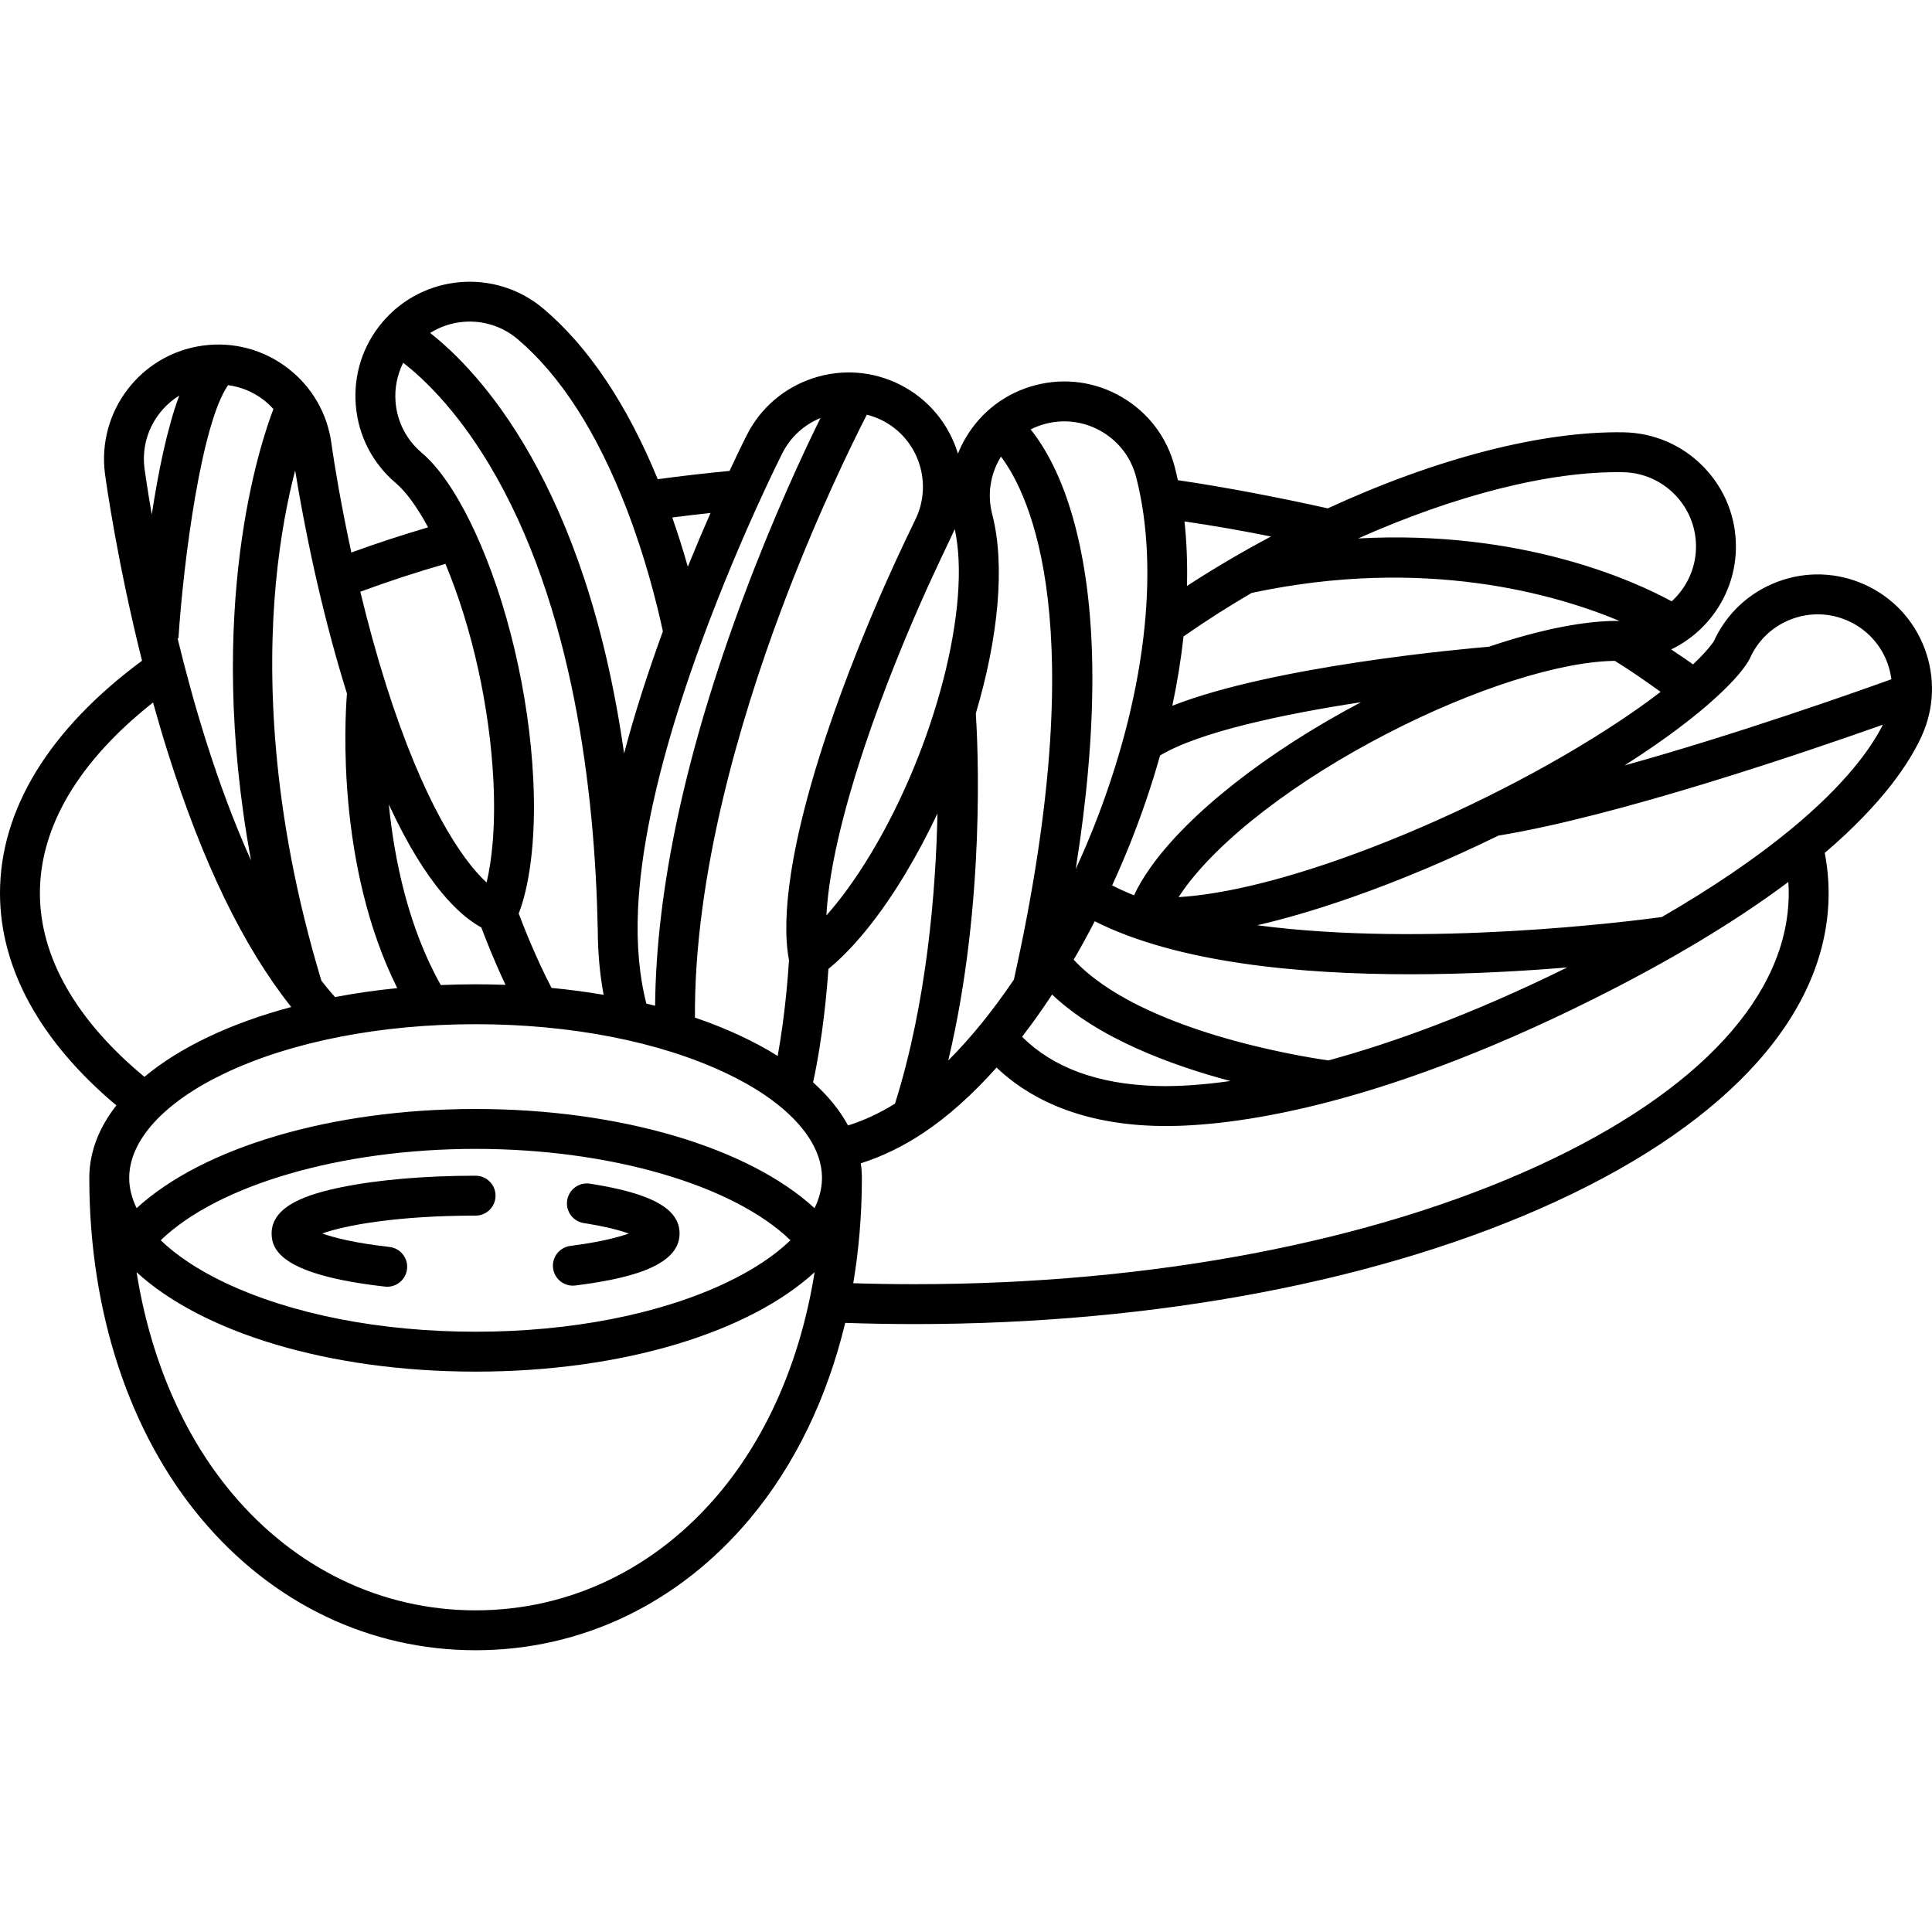 <?xml version="1.0" encoding="iso-8859-1"?>
<!-- Uploaded to: SVG Repo, www.svgrepo.com, Generator: SVG Repo Mixer Tools -->
<!DOCTYPE svg PUBLIC "-//W3C//DTD SVG 1.1//EN" "http://www.w3.org/Graphics/SVG/1.1/DTD/svg11.dtd">
<svg fill="#000000" height="800px" width="800px" version="1.1" id="Capa_1" xmlns="http://www.w3.org/2000/svg" xmlns:xlink="http://www.w3.org/1999/xlink" 
	 viewBox="0 0 484.189 484.189" xml:space="preserve">
<g>
	<path d="M482.332,162.509c-2.698-7.159-8.021-12.838-14.988-15.991c-6.966-3.152-14.745-3.403-21.9-0.704
		c-7.121,2.686-12.775,7.972-15.932,14.89c-0.111,0.183-1.389,2.18-5.203,5.798c-1.573-1.112-3.479-2.411-5.485-3.742
		c9.421-4.561,16.021-14.141,16.218-25.288c0.136-7.643-2.715-14.882-8.026-20.385c-5.312-5.503-12.448-8.608-20.096-8.743
		c-20.441-0.351-46.962,6.523-74.162,19.059c-11.192-2.511-25.668-5.336-37.568-7.063c-0.242-1.113-0.497-2.216-0.777-3.297
		c-1.917-7.402-6.604-13.613-13.197-17.488c-6.591-3.874-14.296-4.95-21.696-3.029c-7.403,1.916-13.615,6.603-17.494,13.195
		c-0.757,1.287-1.407,2.616-1.949,3.977c-2.192-7.237-7.22-13.604-14.482-17.275c-6.827-3.446-14.587-4.026-21.85-1.635
		c-7.263,2.392-13.161,7.468-16.588,14.259c-0.04,0.078-1.712,3.38-4.319,8.972c-6.115,0.586-12.138,1.28-17.993,2.076
		c-7.722-18.778-17.339-33.133-28.62-42.704c-12.048-10.21-30.154-8.719-40.355,3.32c-4.947,5.832-7.326,13.24-6.7,20.86
		c0.626,7.622,4.185,14.544,10.023,19.491c2.544,2.154,5.347,6.008,8.104,11.095c-6.608,1.941-13.045,4.053-19.244,6.315
		c-0.588-2.722-1.163-5.494-1.714-8.304c-2.238-11.347-3.26-18.9-3.269-18.972c-1.008-7.577-4.909-14.309-10.983-18.956
		c-6.075-4.646-13.591-6.652-21.162-5.641c-15.644,2.079-26.688,16.498-24.606,32.225c0.377,2.75,3.189,22.5,9.276,46.761
		C12.294,182.835,0,202.92,0,223.837c0,18.836,10.062,37.144,29.163,53.199c-4.229,5.395-6.613,11.291-6.774,17.504
		c-0.006,0.224-0.009,1.123-0.008,1.347c0.132,33.193,10.084,63.258,28.058,84.72c17.805,21.261,42.221,32.97,68.751,32.97
		c26.534,0,50.951-11.709,68.755-32.97c11.249-13.434,19.353-30.24,23.876-49.074c5.715,0.198,11.52,0.304,17.319,0.304
		c60.577,0,117.605-10.875,160.579-30.623c44.213-20.316,68.562-47.796,68.562-77.377c0-3.363-0.328-6.742-0.969-10.082
		c14.758-12.601,21.372-22.845,24.316-29.34C484.78,177.448,485.03,169.668,482.332,162.509z M438.537,165.014
		c0.014-0.031,0.028-0.061,0.042-0.092c2.047-4.532,5.738-7.996,10.393-9.751c4.654-1.755,9.716-1.593,14.249,0.458
		c4.534,2.051,7.998,5.747,9.754,10.407c0.517,1.372,0.848,2.78,1.033,4.198c-9.798,3.53-39.133,13.889-66.879,21.598
		C428.151,178.45,436.763,168.738,438.537,165.014z M399.265,184.966c-19.071,11.84-42.276,22.935-63.667,30.44
		c-20.023,7.026-32.946,8.999-40.227,9.425c0.317-0.492,0.668-1.013,1.057-1.563c9.072-12.851,28.3-27.631,51.435-39.539
		c21.557-11.108,43.112-17.945,56.846-18.108c3.734,2.296,8.09,5.328,11.46,7.766C411.914,176.667,406.397,180.539,399.265,184.966z
		 M263.674,249.247c11.521,10.956,29.81,17.714,44.689,21.674c-7.29,1.027-12.755,1.283-16.332,1.283
		c-0.892,0-1.708-0.019-2.465-0.047c-14.509-0.479-25.72-4.63-33.417-12.331C258.722,256.498,261.234,252.962,263.674,249.247z
		 M332.907,265.757c-7.028-1.002-47.281-7.437-63.829-25.241c1.816-3.115,3.577-6.33,5.276-9.633
		c20.591,10.384,51.25,13.285,79.064,13.285c14.512,0,28.241-0.789,39.358-1.714C368.847,254.245,348.845,261.424,332.907,265.757z
		 M278.721,221.9c1.582-3.449,3.098-6.971,4.532-10.563c2.937-7.36,5.429-14.719,7.471-21.992
		c9.825-5.924,30.973-10.394,50.36-13.36c-23.526,12.42-43.167,27.834-52.826,41.515c-1.727,2.446-3.074,4.745-4.05,6.882
		C282.3,223.611,280.462,222.788,278.721,221.9z M296.614,159.494c5.439-3.792,11.138-7.437,17.061-10.896
		c43.294-9.258,76.156,0.307,92.178,7.01c-8.665-0.115-20.135,2.219-32.734,6.476c-5.995,0.501-53.727,4.748-79.317,14.784
		C295.055,170.966,295.992,165.16,296.614,159.494z M419.82,124.033c3.455,3.58,5.311,8.291,5.223,13.263
		c-0.094,5.314-2.442,10.069-6.093,13.407c-9.117-4.968-37.295-17.997-78.575-15.764c24.606-10.936,48.194-16.916,66.369-16.596
		C411.72,118.431,416.363,120.451,419.82,124.033z M318.53,134.457c-7.299,3.875-14.343,8.021-21.052,12.393
		c0.138-5.601-0.07-11.009-0.628-16.175C304.208,131.759,311.457,133.022,318.53,134.457z M262.027,106.206
		c4.816-1.251,9.831-0.551,14.119,1.97c4.289,2.521,7.337,6.56,8.584,11.377c6.106,23.529,2.183,55.632-10.766,88.078
		c-1.374,3.444-2.835,6.83-4.365,10.15c5.605-35.366,5.56-64.221-0.164-86.037c-3.252-12.396-7.72-19.867-11.143-24.123
		C259.473,107.028,260.718,106.545,262.027,106.206z M248.67,128.91c-1.251-4.815-0.55-9.829,1.974-14.118
		c0.07-0.119,0.154-0.227,0.226-0.345c7.206,9.551,23.001,42.162,3.228,131.053c-5.246,7.769-10.807,14.637-16.451,20.268
		c9.436-39.601,7.388-79.658,6.908-86.98C250.211,159.797,251.965,141.61,248.67,128.91z M205.995,295.584
		c-0.059,2.407-0.7,4.82-1.854,7.199c-16.639-15.259-48.905-24.856-84.951-24.856c-36.046,0-68.311,9.597-84.95,24.855
		c-1.212-2.5-1.859-5.037-1.859-7.567c0-9.45,8.76-19.023,24.033-26.266c16.685-7.912,38.98-12.269,62.778-12.269
		c23.797,0,46.092,4.357,62.777,12.269c15.047,7.135,23.772,16.533,24.027,25.846C205.999,294.935,205.998,295.469,205.995,295.584z
		 M198.099,310.829c-4.002,3.86-9.441,7.48-16.131,10.652c-16.685,7.912-38.98,12.269-62.777,12.269
		c-23.798,0-46.093-4.357-62.778-12.269c-6.69-3.172-12.129-6.792-16.131-10.653c14.294-13.825,45.113-22.901,78.908-22.901
		C152.985,287.927,183.805,297.003,198.099,310.829z M123.656,195.717c0.586,11.733-0.447,20.194-1.704,25.448
		c-6.298-5.746-15.884-20.145-25.167-49.419c-2.292-7.224-4.468-15.097-6.488-23.447c6.828-2.526,13.971-4.868,21.33-6.991
		C118.289,157.189,122.74,177.175,123.656,195.717z M120.624,232.432c1.056,2.826,3.19,8.289,6.063,14.385
		c-2.471-0.091-4.97-0.137-7.496-0.137c-2.945,0-5.853,0.066-8.723,0.189c-8.154-14.492-11.634-31.375-13.024-45.265
		C106.917,222.151,115.532,229.684,120.624,232.432z M203.77,271.253c2.486-11.338,3.505-23.437,3.843-28.43
		c3.959-3.218,11.083-10.208,19.253-23.802c2.938-4.891,5.636-9.976,8.08-15.154c-0.424,19.53-2.658,47.362-10.642,72.721
		c-3.862,2.398-7.802,4.23-11.769,5.472C210.464,278.237,207.504,274.616,203.77,271.253z M239.276,132.615
		c4.21,19.1-4.842,54.386-20.981,81.257c-4.229,7.037-8.077,12.048-11.184,15.535c0.423-8.179,2.627-21.526,9.622-42.454
		c4.755-14.225,10.331-27.578,14.172-36.277C234.398,142.755,238.971,133.377,239.276,132.615z M229.291,130.445
		c0,0-3.96,8.089-7.535,16.192c-3.926,8.892-9.631,22.553-14.508,37.145c-11.209,33.538-10.89,49.821-9.516,56.832
		c-0.154,2.622-0.872,13.278-2.834,24.02c-5.909-3.697-12.891-6.935-20.733-9.605c-0.252-35.828,11.457-74.974,21.511-101.884
		c8.842-23.665,17.943-42.143,21.569-49.218c1.313,0.334,2.602,0.798,3.841,1.423C230.248,109.982,233.944,121.209,229.291,130.445z
		 M196.064,113.59c2.04-4.042,5.41-7.126,9.559-8.824c-4.537,9.214-11.915,25.09-19.261,44.733
		c-14.471,38.692-21.912,73.144-22.184,102.559c-0.726-0.187-1.458-0.37-2.195-0.548c-1.771-6.905-2.475-14.806-2.087-23.539
		c0.642-14.328,4.201-31.688,10.578-51.602c1.667-5.217,3.531-10.621,5.539-16.064C185.642,134.166,195.946,113.82,196.064,113.59z
		 M172.378,142.022c-1.102-3.883-2.395-8.037-3.896-12.33c3.15-0.41,6.356-0.784,9.587-1.134
		C176.297,132.595,174.368,137.125,172.378,142.022z M129.755,85.02c10.719,9.094,19.881,23.349,27.23,42.369
		c4.563,11.809,7.458,23.061,9.145,30.831c-1.866,5.113-3.612,10.189-5.182,15.102c-1.71,5.34-3.223,10.511-4.543,15.509
		c-9.611-67.811-36.61-95.981-48.604-105.385c2.497-1.571,5.348-2.538,8.373-2.786C121.133,80.251,125.958,81.801,129.755,85.02z
		 M99.133,100.754c-0.283-3.449,0.4-6.822,1.914-9.839c4.648,3.591,13.031,11.32,21.49,25.396
		c21.283,35.416,26.572,82.834,27.261,116.376l0.008,0c0.008,5.899,0.501,11.455,1.471,16.628c-4.22-0.721-8.58-1.301-13.059-1.732
		c-3.934-7.578-6.946-15.243-8.221-18.643c2.43-6.189,4.451-17.649,3.647-33.719c-1.053-21.3-6.529-44.479-14.646-62.001
		c-2.941-6.363-7.645-14.962-13.346-19.787C101.856,110.215,99.541,105.713,99.133,100.754z M86.953,173.802
		c-0.54,6.749-2.609,43.324,12.606,73.837c-5.39,0.536-10.602,1.291-15.606,2.244c-1.147-1.305-2.282-2.666-3.402-4.096
		c-12.97-42.879-13.459-77.472-11.439-99.384c1.12-12.147,3.102-21.767,4.858-28.487c0.552,3.422,1.393,8.308,2.553,14.185
		c0.954,4.861,1.971,9.638,3.024,14.203C81.818,156.127,84.309,165.367,86.953,173.802z M68.525,102.515
		c-3.156,8.183-17.29,49.838-5.607,113.128c-4.065-9.007-7.86-19.09-11.369-30.228c-2.753-8.74-5.088-17.385-7.047-25.441
		l0.213,0.014c1.31-19.913,5.808-53.971,12.443-63.461c3.186,0.421,6.225,1.652,8.849,3.658
		C66.928,100.889,67.764,101.674,68.525,102.515z M44.922,99.137c-3.071,8.294-5.302,19.375-6.881,29.802
		c-1.077-6.2-1.666-10.355-1.824-11.508C35.225,109.934,38.87,102.881,44.922,99.137z M10,223.837
		c0-16.69,9.774-33.105,28.354-47.78c1.13,4.067,2.347,8.205,3.657,12.362c8.739,27.745,18.918,48.77,30.98,63.956
		c-15.246,4.065-27.939,10.112-36.799,17.502C19.04,255.658,10,239.805,10,223.837z M180.278,374.187
		c-15.871,18.953-37.565,29.39-61.088,29.39c-23.519,0-45.212-10.438-61.084-29.39c-12.265-14.645-20.441-33.798-23.878-55.358
		c16.303,14.975,47.888,24.921,84.963,24.921c37.074,0,68.658-9.945,84.962-24.919C200.716,340.39,192.541,359.543,180.278,374.187z
		 M385.544,292.128c-41.692,19.158-97.238,29.709-156.404,29.709c-5.119,0-10.243-0.082-15.302-0.24
		c1.388-8.271,2.123-16.863,2.16-25.679c0.001-0.213,0.001-1.083-0.003-1.272c-0.023-1.045-0.111-2.081-0.257-3.107
		c5.289-1.679,10.499-4.198,15.545-7.534c6.237-4.135,12.46-9.72,18.467-16.457c7.375,7.029,19.622,13.949,39.464,14.603
		c0.847,0.032,1.79,0.053,2.818,0.053c16.217,0,51.678-4.114,106.971-31.665c19.467-9.703,35.958-19.604,49.182-29.506
		c0.061,0.936,0.095,1.871,0.095,2.804C448.28,249.284,426,273.537,385.544,292.128z M448.608,208.011
		c-8.823,7.25-19.584,14.548-32.121,21.809c-7.551,1.034-59.215,7.667-101.413,2.061c6.65-1.534,14.54-3.778,23.834-7.039
		c11.982-4.204,24.515-9.507,36.62-15.427c29.99-4.903,76.774-20.849,96.349-27.792
		C468.898,187.554,462.475,196.608,448.608,208.011z"/>
	<path d="M143.562,322.205c0.212,0,0.427-0.013,0.643-0.041c12.155-1.561,26.106-4.451,26.106-13.019
		c0-6.214-6.925-10.069-22.455-12.5c-2.73-0.427-5.286,1.438-5.713,4.167c-0.427,2.728,1.438,5.286,4.167,5.713
		c5.576,0.873,9.09,1.833,11.261,2.619c-2.737,0.979-7.361,2.167-14.639,3.102c-2.739,0.352-4.674,2.857-4.323,5.596
		C138.933,320.364,141.084,322.206,143.562,322.205z"/>
	<path d="M68.07,309.145c0,4.331,2.945,10.421,28.411,13.297c0.19,0.021,0.38,0.032,0.567,0.032c2.51,0,4.674-1.886,4.962-4.439
		c0.31-2.744-1.663-5.22-4.407-5.53c-8.581-0.969-13.862-2.298-16.856-3.378c5.808-2.07,18.843-4.474,38.444-4.474
		c2.761,0,5-2.239,5-5s-2.239-5-5-5c-12.648,0-24.588,1.024-33.621,2.883C77.422,299.213,68.07,302.048,68.07,309.145z"/>
</g>
</svg>